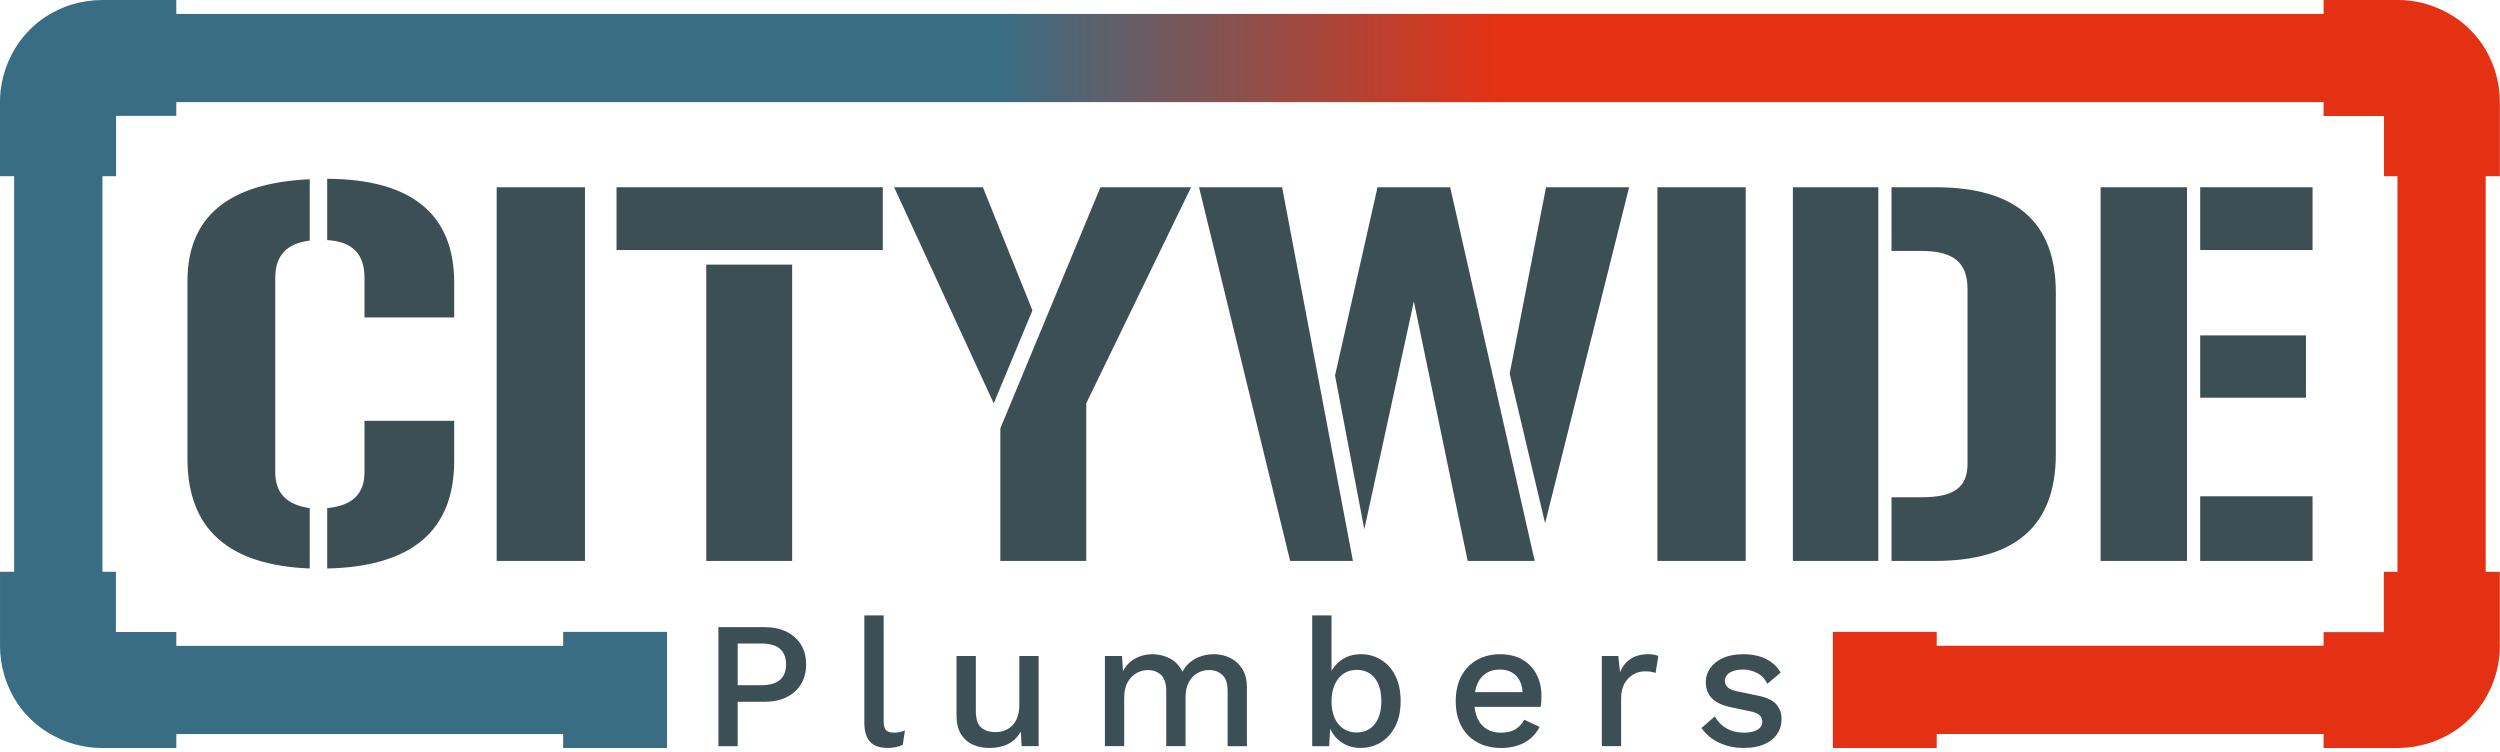 <svg width="512" height="154" viewBox="0 0 512 154" fill="none" xmlns="http://www.w3.org/2000/svg">
<path d="M38.391 57.58C38.391 44.439 46.704 37.479 63.43 36.709V49.271C58.692 49.85 56.374 52.362 56.374 56.903V96.715C56.374 100.968 58.692 103.382 63.43 104.059V116.426C46.704 115.749 38.391 108.308 38.391 93.911V57.58ZM67.009 36.612C84.316 36.709 93.017 43.859 93.017 57.871V65.021H74.649V56.903C74.649 51.973 72.136 49.462 67.009 49.174V36.612ZM67.009 104.059C72.132 103.576 74.649 101.158 74.649 96.715V86.182H93.017V94.397C93.017 108.697 84.316 116.041 67.009 116.43V104.062V104.059Z" fill="#3C4F54"/>
<path d="M101.719 38.35H119.799V114.878H101.719V38.35Z" fill="#3C4F54"/>
<path d="M180.795 38.35V51.203H126.266V38.35H180.795ZM144.638 54.197H162.232V114.878H144.638V54.197Z" fill="#3C4F54"/>
<path d="M211.444 63.571L203.516 82.605L183.117 38.35H201.295L211.444 63.571ZM243.929 38.35L222.464 82.605V114.878H204.87V87.726L225.366 38.35H243.929Z" fill="#3C4F54"/>
<path d="M277.083 114.882H264.223L245.562 38.354H262.577L277.079 114.882H277.083ZM296.999 38.354L314.306 114.882H300.578L289.558 61.735L279.409 108.405L273.414 76.906L282.116 38.35H297.003L296.999 38.354ZM309.183 76.521L316.628 38.354H333.643L316.434 107.153L309.183 76.521Z" fill="#3C4F54"/>
<path d="M339.438 38.35H357.518V114.878H339.438V38.35Z" fill="#3C4F54"/>
<path d="M384.681 38.35V114.878H367.18V38.35H384.681ZM387.388 38.35H396.475C412.813 38.35 421.032 45.5 421.032 59.897V93.04C421.032 107.631 412.813 114.878 396.281 114.878H387.384V101.835H393.667C400.241 101.835 402.948 99.708 402.948 95.07V59.22C402.948 53.711 400.046 51.394 393.472 51.394H387.381V38.35H387.388Z" fill="#3C4F54"/>
<path d="M447.895 38.35V114.878H430.203V38.35H447.895ZM450.602 38.35H473.611V51.203H450.602V38.35ZM450.602 68.691H472.258V81.447H450.602V68.691ZM473.611 114.878H450.602V101.64H473.611V114.878Z" fill="#3C4F54"/>
<path d="M156.511 128.436C158.261 128.436 159.768 128.742 161.04 129.359C162.307 129.976 163.302 130.85 164.016 131.983C164.731 133.115 165.09 134.483 165.09 136.083C165.09 137.682 164.731 139.02 164.016 140.164C163.302 141.308 162.311 142.19 161.04 142.807C159.772 143.423 158.261 143.73 156.511 143.73H151.078V152.815H147.125V128.44H156.511V128.436ZM155.883 140.329C157.633 140.329 158.919 139.966 159.746 139.237C160.572 138.512 160.984 137.458 160.984 136.079C160.984 134.7 160.572 133.612 159.746 132.884C158.919 132.158 157.633 131.792 155.883 131.792H151.078V140.325H155.883V140.329Z" fill="#3C4F54"/>
<path d="M180.972 126.036V147.643C180.972 148.554 181.133 149.182 181.451 149.526C181.772 149.87 182.3 150.042 183.04 150.042C183.485 150.042 183.859 150.012 184.166 149.949C184.472 149.889 184.861 149.769 185.332 149.597L184.887 152.554C184.468 152.752 183.99 152.905 183.448 153.017C182.905 153.129 182.363 153.181 181.821 153.181C180.172 153.181 178.956 152.755 178.182 151.907C177.405 151.059 177.016 149.747 177.016 147.975V126.036H180.972Z" fill="#3C4F54"/>
<path d="M202.626 153.185C201.418 153.185 200.304 152.965 199.279 152.52C198.258 152.075 197.439 151.361 196.822 150.379C196.205 149.396 195.898 148.114 195.898 146.536V134.349H199.851V145.538C199.851 147.213 200.206 148.364 200.924 148.992C201.639 149.62 202.637 149.934 203.916 149.934C204.533 149.934 205.128 149.829 205.707 149.62C206.287 149.411 206.81 149.078 207.278 148.622C207.745 148.166 208.108 147.583 208.37 146.865C208.628 146.151 208.759 145.314 208.759 144.354V134.345H212.711V152.812H209.237L209.054 149.822C208.415 150.98 207.551 151.829 206.466 152.371C205.382 152.913 204.099 153.182 202.622 153.182L202.626 153.185Z" fill="#3C4F54"/>
<path d="M226.285 152.816V134.349H229.796L229.98 137.451C230.619 136.27 231.475 135.396 232.549 134.828C233.622 134.263 234.759 133.979 235.967 133.979C237.298 133.979 238.521 134.282 239.643 134.884C240.764 135.485 241.606 136.394 242.174 137.597C242.567 136.786 243.109 136.11 243.801 135.564C244.489 135.022 245.256 134.622 246.093 134.364C246.931 134.106 247.757 133.976 248.569 133.976C249.75 133.976 250.861 134.222 251.893 134.716C252.929 135.209 253.767 135.96 254.406 136.969C255.046 137.978 255.367 139.272 255.367 140.849V152.816H251.415V141.477C251.415 139.974 251.056 138.89 250.341 138.225C249.627 137.56 248.715 137.227 247.608 137.227C246.744 137.227 245.951 137.436 245.226 137.855C244.5 138.274 243.913 138.894 243.468 139.72C243.023 140.546 242.802 141.563 242.802 142.766V152.812H238.846V141.473C238.846 139.97 238.487 138.887 237.773 138.221C237.059 137.556 236.146 137.223 235.039 137.223C234.303 137.223 233.562 137.421 232.822 137.814C232.081 138.206 231.468 138.823 230.974 139.66C230.481 140.497 230.234 141.604 230.234 142.983V152.809H226.281L226.285 152.816Z" fill="#3C4F54"/>
<path d="M278.644 153.185C277.56 153.185 276.569 152.976 275.672 152.557C274.77 152.139 274.015 151.556 273.398 150.801C272.781 150.049 272.325 149.209 272.029 148.27L272.512 147.643L272.216 152.815H268.742V126.036H272.695V139.002L272.25 138.374C272.717 137.095 273.518 136.041 274.651 135.215C275.784 134.389 277.149 133.978 278.753 133.978C280.23 133.978 281.591 134.36 282.836 135.122C284.082 135.884 285.061 136.98 285.776 138.407C286.49 139.835 286.849 141.573 286.849 143.614C286.849 145.654 286.486 147.321 285.757 148.749C285.031 150.177 284.044 151.272 282.799 152.034C281.554 152.797 280.17 153.178 278.641 153.178L278.644 153.185ZM277.796 150.008C279.396 150.008 280.649 149.437 281.546 148.289C282.444 147.145 282.896 145.576 282.896 143.58C282.896 141.584 282.451 140.022 281.565 138.889C280.679 137.757 279.433 137.189 277.833 137.189C276.797 137.189 275.9 137.454 275.137 137.985C274.374 138.516 273.776 139.259 273.346 140.22C272.915 141.18 272.699 142.324 272.699 143.655C272.699 144.985 272.908 146.088 273.327 147.033C273.746 147.983 274.344 148.715 275.118 149.231C275.892 149.747 276.786 150.008 277.796 150.008Z" fill="#3C4F54"/>
<path d="M307.444 153.186C305.597 153.186 303.97 152.805 302.568 152.042C301.166 151.28 300.074 150.177 299.296 148.739C298.522 147.3 298.133 145.58 298.133 143.585C298.133 141.589 298.522 139.873 299.296 138.431C300.074 136.992 301.151 135.889 302.53 135.127C303.91 134.364 305.473 133.983 307.224 133.983C308.974 133.983 310.548 134.353 311.804 135.093C313.061 135.833 314.022 136.842 314.688 138.12C315.353 139.402 315.686 140.852 315.686 142.478C315.686 142.923 315.675 143.342 315.649 143.734C315.623 144.127 315.589 144.474 315.537 144.769H300.679V141.742H313.798L311.838 142.333C311.838 140.658 311.419 139.372 310.582 138.472C309.744 137.575 308.6 137.123 307.145 137.123C306.083 137.123 305.163 137.369 304.374 137.863C303.585 138.356 302.983 139.088 302.564 140.06C302.145 141.032 301.936 142.22 301.936 143.626C301.936 145.031 302.157 146.175 302.602 147.135C303.047 148.096 303.675 148.821 304.486 149.314C305.298 149.807 306.259 150.054 307.369 150.054C308.6 150.054 309.598 149.819 310.361 149.351C311.124 148.884 311.73 148.23 312.171 147.393L315.312 148.869C314.867 149.755 314.273 150.525 313.521 151.179C312.769 151.833 311.876 152.33 310.843 152.674C309.808 153.018 308.675 153.19 307.444 153.19V153.186Z" fill="#3C4F54"/>
<path d="M328.055 152.814V134.347H331.417L331.787 137.67C332.28 136.463 333.013 135.547 333.986 134.919C334.958 134.291 336.158 133.977 337.587 133.977C337.957 133.977 338.327 134.007 338.697 134.071C339.068 134.134 339.374 134.224 339.621 134.347L339.068 137.82C338.795 137.722 338.495 137.64 338.163 137.58C337.83 137.521 337.381 137.487 336.813 137.487C336.05 137.487 335.298 137.689 334.558 138.096C333.817 138.503 333.208 139.113 332.729 139.924C332.247 140.735 332.007 141.77 332.007 143.026V152.814H328.055Z" fill="#3C4F54"/>
<path d="M357.148 153.186C355.3 153.186 353.61 152.827 352.085 152.113C350.555 151.4 349.351 150.391 348.461 149.086L351.195 146.724C351.737 147.733 352.518 148.54 353.543 149.142C354.564 149.744 355.79 150.047 357.219 150.047C358.352 150.047 359.249 149.849 359.915 149.456C360.581 149.064 360.914 148.511 360.914 147.793C360.914 147.326 360.76 146.911 360.45 146.556C360.143 146.201 359.556 145.924 358.692 145.726L354.811 144.915C352.84 144.523 351.434 143.887 350.6 143.013C349.762 142.138 349.343 141.024 349.343 139.671C349.343 138.662 349.639 137.728 350.23 136.865C350.821 136.001 351.688 135.306 352.836 134.779C353.98 134.248 355.357 133.983 356.957 133.983C358.804 133.983 360.382 134.308 361.688 134.962C362.993 135.616 363.991 136.543 364.679 137.75L361.946 140.041C361.478 139.059 360.786 138.322 359.874 137.844C358.961 137.365 358.015 137.123 357.028 137.123C356.239 137.123 355.562 137.22 354.994 137.418C354.425 137.616 353.995 137.885 353.7 138.229C353.405 138.573 353.255 138.98 353.255 139.447C353.255 139.941 353.438 140.37 353.808 140.74C354.179 141.11 354.844 141.394 355.805 141.589L360.02 142.475C361.792 142.818 363.045 143.405 363.77 144.227C364.496 145.053 364.862 146.055 364.862 147.236C364.862 148.417 364.556 149.46 363.939 150.357C363.322 151.258 362.435 151.953 361.276 152.442C360.117 152.936 358.737 153.182 357.137 153.182L357.148 153.186Z" fill="#3C4F54"/>
<path d="M511.973 36.089V20.915C511.973 18.833 511.666 16.751 511.056 14.733C510.858 14.064 510.623 13.429 510.357 12.801C509.254 10.162 507.792 7.972 505.922 6.137C504.183 4.369 502.119 2.949 499.782 1.91L499.756 1.88L499.217 1.648C497.411 0.878 495.481 0.366 493.499 0.135C492.703 0.034 491.903 0 491.076 0H475.868V2.848H36.109V0.004H20.926C18.843 0.004 16.764 0.31 14.741 0.919C14.072 1.117 13.436 1.353 12.808 1.618C10.168 2.721 7.976 4.182 6.14 6.051C4.371 7.789 2.95 9.852 1.911 12.188L1.881 12.214L1.649 12.752C0.879 14.557 0.366 16.482 0.135 18.467C0.034 19.263 0 20.059 0 20.889V36.089H2.898V117.102H0.004V132.273C0.004 134.354 0.31 136.436 0.92 138.454C1.118 139.123 1.354 139.759 1.619 140.387C2.722 143.025 4.185 145.215 6.054 147.051C7.793 148.818 9.857 150.239 12.194 151.278L12.221 151.308L12.759 151.539C14.562 152.309 16.491 152.821 18.477 153.053C19.273 153.154 20.074 153.187 20.9 153.187H36.109V150.343H115.334V153.187H136.608V129.41H115.334V132.276H36.109V129.436H23.742V117.106H20.979V36.089H23.772V23.729H36.109V20.919H475.868V23.759H488.234V36.089H490.998V117.102H488.204V129.462H475.868V132.25H396.639V129.406H375.368V153.184H396.639V150.317H475.868V153.184H491.046C493.129 153.184 495.208 152.877 497.228 152.268C497.897 152.07 498.533 151.835 499.161 151.569C501.801 150.467 503.992 149.005 505.829 147.137C507.597 145.399 509.018 143.336 510.054 141L510.084 140.973L510.316 140.435C511.086 138.63 511.599 136.705 511.83 134.721C511.931 133.925 511.965 133.129 511.965 132.299V117.099H509.071V36.089H511.965H511.973Z" fill="url(#paint0_linear_3336_110)"/>
<defs>
<linearGradient id="paint0_linear_3336_110" x1="0.004" y1="76.592" x2="511.973" y2="76.592" gradientUnits="userSpaceOnUse">
<stop stop-color="#396D83"/>
<stop offset="0.4" stop-color="#396D83"/>
<stop offset="0.6" stop-color="#E53113"/>
<stop offset="1" stop-color="#E53113"/>
</linearGradient>
</defs>
</svg>
